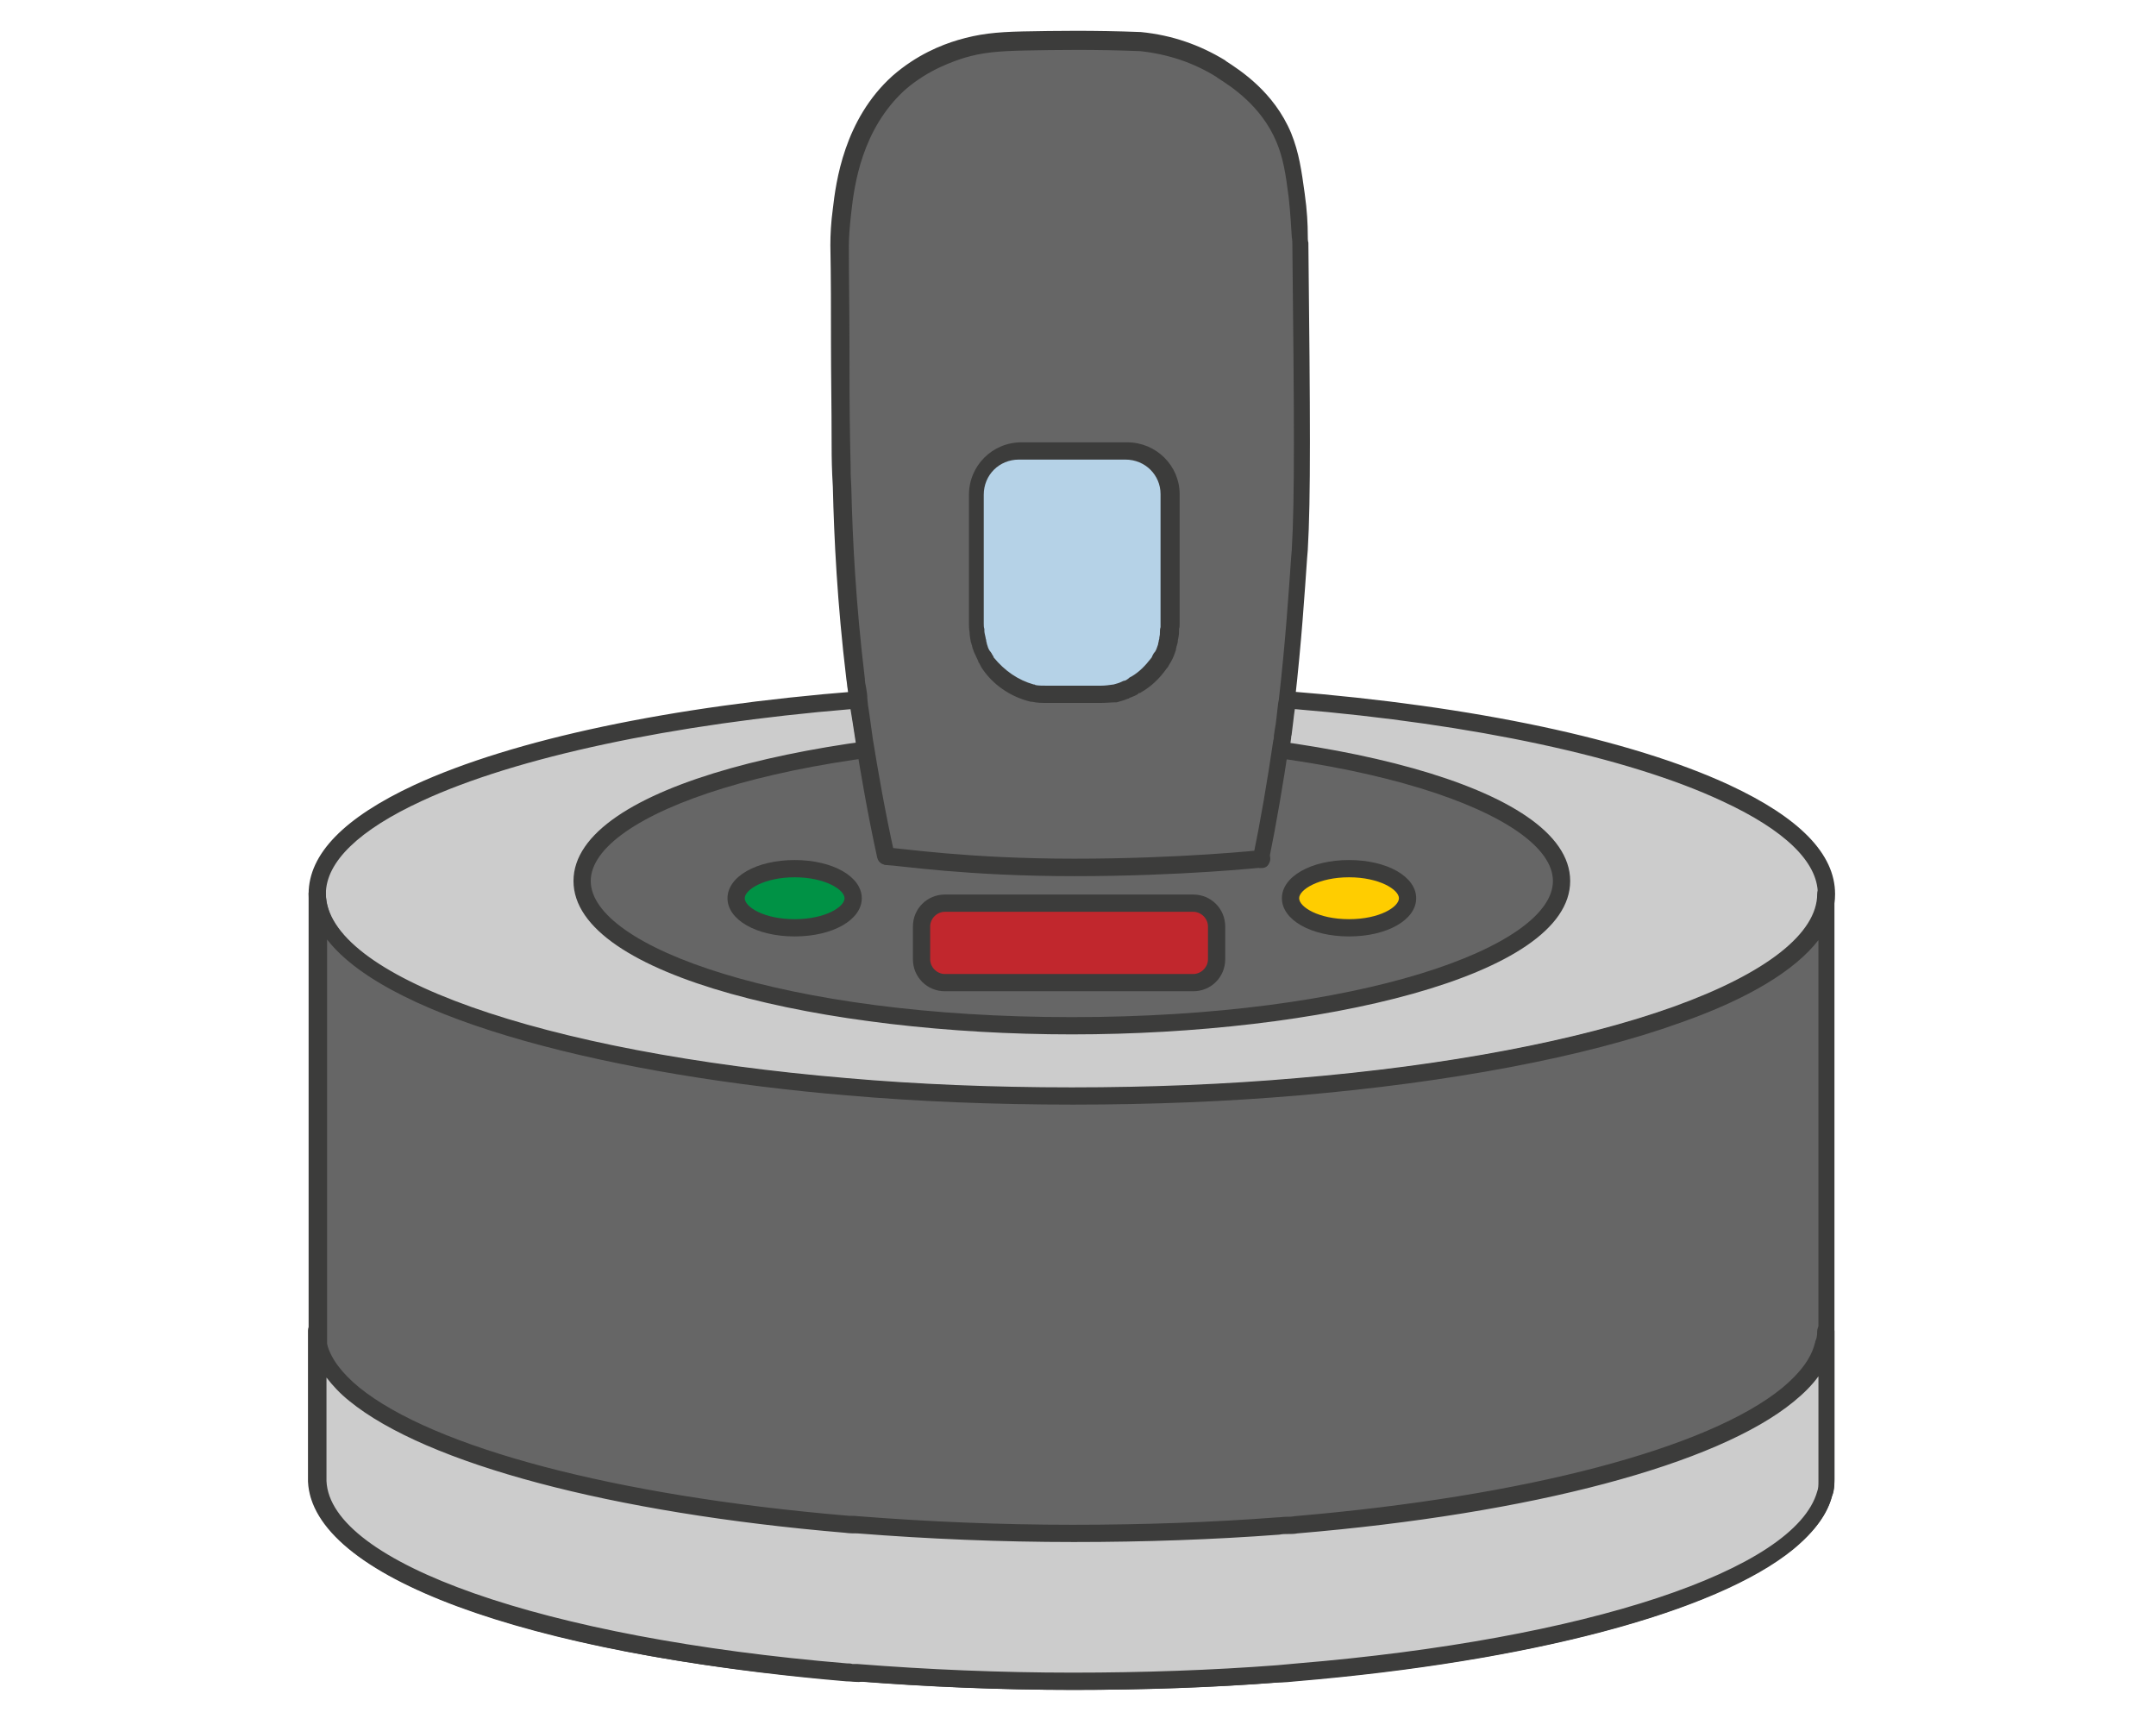<?xml version="1.0" encoding="UTF-8"?> <!-- Generator: Adobe Illustrator 25.0.0, SVG Export Plug-In . SVG Version: 6.00 Build 0) --> <svg xmlns="http://www.w3.org/2000/svg" xmlns:xlink="http://www.w3.org/1999/xlink" version="1.1" id="mobile_1_" x="0px" y="0px" viewBox="0 0 350 280" style="enable-background:new 0 0 350 280;" xml:space="preserve"> <style type="text/css"> .st0{fill:#CCCCCC;} .st1{fill:#3C3C3B;} .st2{fill:#666666;} .st3{fill:#B5D2E7;} .st4{fill:none;stroke:#3C3C3B;stroke-width:2.835;stroke-linecap:round;stroke-linejoin:round;stroke-miterlimit:10;} .st5{display:none;fill:none;stroke:#3C3C3B;stroke-width:2.835;stroke-linecap:round;stroke-linejoin:round;stroke-miterlimit:10;} .st6{fill:#C1272D;} .st7{fill:#009245;} .st8{fill:#FFCD00;} </style> <g> <g> <g> <path class="st0" d="M204.8,139.4c1.2-6,2.4-12.4,3.3-19.1c0.1-0.4,0.1-0.9,0.2-1.4c0.3-1.8,0.5-3.6,0.7-5.3 c30.2,2.4,55.6,7.9,71.1,15.1c10.4,4.8,16.4,10.4,16.4,16.4c0,14.7-36.2,27.2-85.9,31.4c-11.5,1-23.8,1.5-36.6,1.5 s-25-0.5-36.6-1.5c-49.8-4.2-85.9-16.6-85.9-31.4c0-6,6-11.6,16.4-16.4c15.6-7.2,41.1-12.7,71.5-15.1c0.3,2.1,0.6,4.3,1,6.7 c0.9,5.6,2,11.9,3.5,18.7"></path> <path class="st1" d="M174,179.4c-12.8,0-25.1-0.5-36.7-1.5c-53-4.5-87.2-17.3-87.2-32.8c0-6.5,5.8-12.4,17.2-17.7 c16.1-7.4,41.6-12.8,72-15.2c0.7-0.1,1.4,0.5,1.5,1.2l0.2,1.1c0.3,1.8,0.5,3.6,0.8,5.6c0.8,4.8,1.9,11.3,3.5,18.6 c0.2,0.8-0.3,1.5-1.1,1.7s-1.5-0.3-1.7-1.1c-1.6-7.4-2.7-13.9-3.5-18.8c-0.3-1.9-0.6-3.7-0.8-5.4c-29,2.4-54.4,7.8-69.7,14.9 c-10.2,4.7-15.6,9.9-15.6,15.1c0,13.5,34.8,25.8,84.6,30c11.5,1,23.8,1.5,36.5,1.5c12.8,0,25.1-0.5,36.5-1.5 c49.8-4.2,84.6-16.5,84.6-30c0-5.2-5.4-10.4-15.6-15.1c-15.2-7.1-40.4-12.5-69.3-14.9c-0.2,1.3-0.3,2.6-0.5,4 c0,0.2-0.1,0.4-0.1,0.6c0,0.3-0.1,0.6-0.1,0.8c-0.9,7-2.2,13.6-3.3,19.1c-0.2,0.8-0.9,1.3-1.7,1.1s-1.3-0.9-1.1-1.7 c1.1-5.5,2.4-12.1,3.3-19c0-0.1,0-0.1,0-0.2c0-0.2,0-0.3,0.1-0.5c0-0.3,0.1-0.5,0.1-0.8c0.3-1.5,0.4-3.1,0.6-4.6l0.1-0.5 c0.1-0.8,0.8-1.3,1.5-1.2c30.2,2.4,55.6,7.8,71.6,15.2c11.4,5.3,17.2,11.2,17.2,17.7c0,17.6-43.8,29.1-87.2,32.8 C199.2,178.9,186.9,179.4,174,179.4z"></path> </g> <g> <ellipse class="st2" cx="174" cy="143" rx="79.5" ry="23.5"></ellipse> <path class="st1" d="M174,167.9c-39.8,0-80.9-9.3-80.9-24.9s41.1-24.9,80.9-24.9s80.9,9.3,80.9,24.9S213.8,167.9,174,167.9z M174,120.9c-46.7,0-78.1,11.4-78.1,22.1s31.4,22.1,78.1,22.1s78.1-11.4,78.1-22.1S220.7,120.9,174,120.9z"></path> </g> <g> <path class="st2" d="M143.9,139c-1.5-6.9-2.6-13.2-3.5-18.7c-0.4-2.4-0.7-4.6-1-6.7c-0.1-1.1-0.3-2.2-0.4-3.2 c-1.6-13.1-2-23.9-2.2-31.2c-0.1-3.2-0.2-5.8-0.2-7.6c-0.1-10.6-0.1-21.1-0.2-31.7c0-1.4,0.1-3.3,0.4-5.7 c0.6-4.8,1.9-14.1,9.2-20.7c4-3.5,8.2-4.9,10.1-5.5c3.3-1,6-1.2,10.1-1.3c4.9-0.1,11.3-0.2,19.1,0.1c2.9,0.3,7.9,1.2,13,4.4 c2.2,1.4,7.5,4.7,10.2,11.1c1.2,2.9,1.6,5.7,2.1,9.4c0.5,3.8,0.5,6.7,0.6,7.9c0.3,27.3,0.4,41.1-0.1,49.7 c-0.4,6-0.9,14.1-2.1,24.4c-0.2,1.7-0.4,3.5-0.7,5.3c-0.1,0.5-0.1,0.9-0.2,1.4c-1,6.7-2.1,13.1-3.3,19.1"></path> <path class="st1" d="M204.8,140.9c-0.1,0-0.2,0-0.3,0c-0.8-0.2-1.3-0.9-1.1-1.7c1.2-5.8,2.3-12.2,3.3-19c0.1-0.3,0.1-0.5,0.1-0.7 c0-0.3,0.1-0.5,0.1-0.8c0.3-1.5,0.4-3.1,0.6-4.6l0.1-0.5c1.1-9.6,1.6-17.4,2-23.1l0.1-1.2c0.5-8.4,0.4-21.6,0.1-49.5 c0-0.3,0-0.8-0.1-1.4c-0.1-1.5-0.2-3.7-0.5-6.4c-0.5-3.9-0.9-6.4-2-9c-2.5-5.9-7.4-9-9.6-10.4l-0.1-0.1 c-3.7-2.3-7.8-3.7-12.4-4.2c-7.5-0.3-13.7-0.2-18.9-0.1c-4.1,0.1-6.7,0.3-9.7,1.2c-1.5,0.5-5.7,1.8-9.6,5.2 c-7,6.4-8.2,15.4-8.7,19.8c-0.3,2.6-0.4,4.4-0.4,5.5c0,5.3,0.1,10.6,0.1,15.8c0,5.3,0,10.5,0.1,15.8c0,1.4,0.1,3.4,0.1,5.6l0.1,2 c0.2,8.4,0.7,18.6,2.2,31.1c0,0.5,0.1,0.9,0.2,1.4c0.1,0.6,0.2,1.2,0.2,1.8l0.1,1c0.3,1.8,0.5,3.6,0.8,5.6 c0.8,4.9,1.9,11.4,3.5,18.6c0.2,0.8-0.3,1.5-1.1,1.7s-1.5-0.3-1.7-1.1c-1.6-7.3-2.7-13.9-3.5-18.8c-0.3-2-0.6-3.9-0.9-5.7 l-0.2-1.1c-0.1-0.6-0.1-1.2-0.2-1.8c-0.1-0.5-0.1-1-0.2-1.5c-1.5-12.5-2-22.9-2.2-31.3l-0.1-1.9c-0.1-2.3-0.1-4.3-0.1-5.7 c0-5.3-0.1-10.6-0.1-15.8c0-5.3,0-10.5-0.1-15.8c0-1.7,0.1-3.7,0.4-5.9c0.5-4.3,1.8-14.5,9.7-21.6c3.9-3.4,7.9-5,10.6-5.8 c3.4-1,6.1-1.3,10.5-1.4c5.2-0.1,11.5-0.2,19.2,0.1c5.1,0.5,9.6,2.1,13.7,4.6l0.1,0.1c2.3,1.5,7.8,5,10.6,11.7 c1.3,3.2,1.7,6.2,2.2,9.8c0.4,2.8,0.5,5.1,0.5,6.7c0,0.5,0,1,0.1,1.3v0.1c0.3,28.1,0.4,41.3-0.1,49.8l-0.1,1.2 c-0.4,5.7-0.9,13.6-2,23.3l-0.1,0.5c-0.2,1.6-0.4,3.2-0.6,4.8c0,0.2-0.1,0.4-0.1,0.6c0,0.3-0.1,0.5-0.1,0.8 c-1,6.8-2.1,13.2-3.3,19.1C206.1,140.5,205.5,140.9,204.8,140.9z"></path> </g> <g> <path class="st3" d="M183,73.2h-17.3c-3.9,0-7.1,3.1-7.1,7.1v20.9c0,0.4,0,0.8,0.1,1.2c0,0.5,0.1,1,0.2,1.4 c0.1,0.4,0.2,0.7,0.3,1.1c0.2,0.5,0.4,1.1,0.7,1.6c0.2,0.3,0.4,0.7,0.6,1c1.6,2.5,4.2,4.3,7.1,5c0,0,0,0,0.1,0 c0.7,0.2,1.5,0.2,2.3,0.2h8.7c0.8,0,1.6-0.1,2.3-0.2l0,0c0.5-0.1,1.1-0.3,1.6-0.5c0.4-0.2,0.8-0.3,1.1-0.5 c0.3-0.1,0.5-0.3,0.8-0.4c1.5-0.9,2.7-2.1,3.7-3.5c0.2-0.3,0.4-0.7,0.6-1c0.3-0.5,0.5-1,0.7-1.6c0.1-0.4,0.2-0.7,0.3-1.1 c0.1-0.5,0.2-0.9,0.2-1.4c0-0.4,0.1-0.8,0.1-1.2V80.2C190.1,76.3,186.9,73.2,183,73.2z"></path> <path class="st1" d="M178.7,114.1H170c-0.8,0-1.7,0-2.5-0.2c-0.1,0-0.2,0-0.2,0c-3.3-0.8-6.2-2.8-8-5.6c-0.1-0.2-0.2-0.4-0.3-0.6 c-0.1-0.1-0.2-0.3-0.2-0.4c-0.3-0.6-0.5-1.1-0.7-1.5l-0.1-0.3c0-0.1,0-0.1-0.1-0.2c0-0.2-0.1-0.3-0.1-0.5 c-0.1-0.2-0.1-0.4-0.2-0.6c-0.1-0.6-0.2-1.1-0.2-1.6c-0.1-0.5-0.1-1-0.1-1.4V80.3c0-4.7,3.8-8.5,8.5-8.5H183 c4.7,0,8.5,3.8,8.5,8.4v21.1c0,0.3,0,0.5-0.1,0.8c0,0.1,0,0.3,0,0.4c0,0.6-0.1,1-0.2,1.5v0.2c-0.1,0.3-0.1,0.5-0.2,0.7 c0,0.2-0.1,0.3-0.1,0.5v0.1c-0.2,0.6-0.4,1.2-0.8,1.9c-0.1,0.2-0.2,0.3-0.3,0.5s-0.2,0.4-0.4,0.6c-1.2,1.7-2.6,3-4.2,3.9 c-0.1,0.1-0.2,0.1-0.3,0.1c0,0-0.1,0-0.1,0.1c-0.1,0.1-0.3,0.2-0.5,0.3c-0.2,0.1-0.5,0.2-0.7,0.3c-0.1,0-0.3,0.1-0.4,0.2h-0.1 c-0.4,0.2-1.1,0.4-1.8,0.6C180.4,114,179.6,114.1,178.7,114.1z M167.8,111.1c0.1,0,0.2,0,0.3,0.1c0.5,0.1,1.2,0.1,1.9,0.1h8.7 c0.7,0,1.4-0.1,2.1-0.2c0.3-0.1,0.8-0.2,1.2-0.4c0.2-0.1,0.4-0.2,0.5-0.2s0.3-0.1,0.3-0.1c0.1-0.1,0.2-0.1,0.3-0.2 c0,0,0.1,0,0.1-0.1c0.1-0.1,0.3-0.2,0.5-0.3c1.2-0.7,2.2-1.7,3.2-3c0.1-0.1,0.1-0.2,0.2-0.4c0.1-0.2,0.2-0.4,0.4-0.6 c0.2-0.3,0.3-0.6,0.5-1.2c0-0.2,0.1-0.4,0.1-0.5c0-0.2,0.1-0.3,0.1-0.5v-0.1c0.1-0.4,0.1-0.6,0.1-0.9s0-0.5,0.1-0.8 c0-0.1,0-0.3,0-0.4V80.2c0-3.1-2.5-5.6-5.7-5.6h-17.3c-3.2,0-5.7,2.5-5.7,5.7v20.9c0,0.3,0,0.6,0.1,0.9c0,0.1,0,0.2,0,0.3 c0,0.3,0.1,0.6,0.2,1.1c0,0.2,0.1,0.3,0.1,0.5s0.1,0.3,0.1,0.5l0.1,0.3c0.1,0.4,0.3,0.8,0.5,1c0.1,0.1,0.2,0.3,0.3,0.5 c0.1,0.1,0.2,0.3,0.2,0.4C163.1,108.9,165.3,110.4,167.8,111.1z M189.5,105L189.5,105L189.5,105z"></path> </g> <path class="st4" d="M144,139c2.3,0.1,13,1.8,30.4,1.8s30.4-1.4,30.4-1.4"></path> <path class="st5" d="M208.1,125.5c28.8,3.3,48.9,10.6,48.9,19c0,11.6-37.1,20.9-83,20.9s-83-9.3-83-20.9 c0-8.5,20.3-15.9,49.4-19.1"></path> <g> <path class="st2" d="M296.5,145.1v95c0,0.8-0.1,1.6-0.3,2.3c-0.7,2.8-2.7,5.4-5.8,8c-12.3,10-42.1,17.9-79.8,21.1 c-1,0.1-2,0.2-2.9,0.2l0,0c-10.6,0.8-21.7,1.2-33.3,1.2c-12.2,0-23.9-0.5-35-1.4c-0.5,0-1.1-0.1-1.6-0.1 C88,267.2,51.9,254.8,51.9,240v2.4v-0.1c-0.2-0.8-0.3-1.5-0.3-2.3v-95c0,14.7,36.2,27.2,85.9,31.4c11.5,1,23.8,1.5,36.6,1.5 s25-0.5,36.6-1.5C260.4,172.3,296.5,159.8,296.5,145.1z"></path> <path class="st1" d="M174.4,274.3c-11.8,0-23.6-0.5-35.1-1.4c-0.3,0-0.6,0-0.9-0.1c-0.3,0-0.5,0-0.8,0 c-48.8-4.1-81.7-15.4-86.6-29.2c-0.4-0.2-0.6-0.6-0.6-1.1c-0.2-0.9-0.3-1.6-0.3-2.5v-95c0-0.8,0.6-1.4,1.4-1.4s1.4,0.6,1.4,1.4 c0,13.4,34.8,25.8,84.6,30c11.4,1,23.7,1.5,36.5,1.5c12.7,0,25-0.5,36.5-1.5c24.2-2,45.9-6.1,61.2-11.6 c15-5.4,23.3-11.9,23.3-18.3c0-0.8,0.6-1.4,1.4-1.4s1.4,0.6,1.4,1.4v95c0,0.9-0.1,1.9-0.4,2.7c-0.7,2.9-2.8,5.8-6.3,8.7 c-12.5,10.2-42.7,18.2-80.6,21.4c-1,0.1-2,0.2-3,0.2C197.2,273.9,186,274.3,174.4,274.3z M137.9,270c0.3,0,0.6,0,0.9,0.1 c0.3,0,0.5,0,0.8,0c11.4,0.9,23.2,1.4,34.9,1.4c11.5,0,22.7-0.4,33.2-1.2h0.1c0.8,0,1.7-0.1,2.7-0.2c37.4-3.2,67-10.9,79.1-20.8 c3-2.5,4.7-4.9,5.3-7.2c0.2-0.6,0.3-1.3,0.3-2v-87.5c-3.8,4.9-11.3,9.5-22.4,13.4c-15.5,5.6-37.5,9.7-61.9,11.8 c-11.6,1-23.9,1.5-36.7,1.5c-12.9,0-25.2-0.5-36.7-1.5c-36.9-3.1-74-11.9-84.4-25.3v86.6c0.2,0.2,0.3,0.5,0.3,0.9 C53.3,253.5,88.1,265.8,137.9,270z"></path> </g> <path class="st4" d="M139.4,271.6L139.4,271.6c-0.6,0-1.3-0.1-1.9-0.1c-37.7-3.2-67.6-11.1-79.8-21.1c-3-2.5-5-5.1-5.7-7.9v-2.4 c0,14.7,36.2,27.2,85.9,31.4C138.3,271.5,138.8,271.6,139.4,271.6z"></path> <g> <path class="st0" d="M296.5,216.1v24c0,0.1,0,0.3,0,0.4c0,0.7-0.1,1.4-0.3,2c-3.8,13.6-38.6,25-85.6,28.9 c-1.1,0.1-2.2,0.2-3.3,0.3c-10.6,0.8-21.7,1.2-33.3,1.2c-12.2,0-23.9-0.5-35-1.4c-0.5,0-1.1-0.1-1.6-0.1 c-49.3-4.1-85.2-16.4-85.9-31c0-0.1,0-0.3,0-0.4v-24c0,0.8,0.1,1.6,0.3,2.3v0.1c0.7,2.7,2.7,5.4,5.7,7.9 c12.3,10,42.1,17.9,79.8,21.1c0.6,0.1,1.3,0.1,1.9,0.1l0,0c11.1,0.9,22.8,1.4,35,1.4c11.5,0,22.7-0.4,33.3-1.2l0,0 c1-0.1,2-0.1,2.9-0.2c37.7-3.2,67.6-11.1,79.8-21.1c3.1-2.5,5.1-5.2,5.8-8C296.4,217.7,296.5,216.9,296.5,216.1z"></path> <path class="st1" d="M174,274.3c-11.8,0-23.6-0.5-35.1-1.4c-0.3,0-0.6,0-0.9-0.1c-0.3,0-0.5,0-0.8,0c-52.2-4.3-86.5-17-87.2-32.3 V240v-24c0-0.8,0.6-1.4,1.4-1.4s1.4,0.6,1.4,1.4c0,0.7,0.1,1.3,0.2,1.9c0,0.1,0,0.2,0.1,0.3c0.6,2.3,2.4,4.7,5.2,7 c12.1,9.8,41.6,17.6,79,20.8h0.1c0.5,0.1,1.2,0,1.8,0.1c11.4,0.9,23.2,1.4,34.9,1.4c11.5,0,22.7-0.4,33.2-1.2 c0.5,0,1-0.1,1.5-0.1s0.9,0,1.4-0.1c37.5-3.2,67.1-11,79.1-20.8c2.9-2.4,4.7-4.8,5.3-7.2c0-0.1,0.1-0.2,0.1-0.4 c0.2-0.4,0.3-0.9,0.3-1.6c0-0.8,0.6-1.4,1.4-1.4s1.4,0.6,1.4,1.4v24.4c0,0.9-0.1,1.7-0.4,2.4c-3.9,14.1-38,25.8-86.8,29.9 l-3.3,0.3C196.8,273.9,185.6,274.3,174,274.3z M137.5,270c0.3,0,0.6,0,0.9,0.1c0.3,0,0.5,0,0.8,0c11.4,0.9,23.2,1.4,34.9,1.4 c11.5,0,22.7-0.4,33.2-1.2l3.3-0.3c46.9-3.9,80.8-15.1,84.4-27.9c0.2-0.5,0.2-1.1,0.2-1.6v-17.1c-1,1.4-2.4,2.8-4,4.1 c-12.4,10.2-42.5,18.2-80.6,21.4c-0.5,0.1-1,0.1-1.5,0.1s-0.9,0-1.4,0.1c-10.6,0.8-21.9,1.2-33.4,1.2c-11.8,0-23.6-0.5-35.1-1.4 c-0.6,0-1.3,0-2-0.1c-37.9-3.2-68-11.2-80.5-21.4c-1.5-1.2-2.7-2.5-3.7-3.8v16.8C53.6,253.7,88.3,265.9,137.5,270z"></path> </g> <g> <path class="st6" d="M193.7,159.5h-40.3c-2.1,0-3.8-1.7-3.8-3.8v-5.3c0-2.1,1.7-3.8,3.8-3.8h40.3c2.1,0,3.8,1.7,3.8,3.8v5.3 C197.5,157.8,195.8,159.5,193.7,159.5z"></path> <path class="st1" d="M193.7,160.9h-40.3c-2.9,0-5.2-2.3-5.2-5.2v-5.3c0-2.9,2.3-5.2,5.2-5.2h40.3c2.9,0,5.2,2.3,5.2,5.2v5.3 C198.9,158.6,196.6,160.9,193.7,160.9z M153.4,148c-1.3,0-2.4,1.1-2.4,2.4v5.3c0,1.3,1.1,2.4,2.4,2.4h40.3c1.3,0,2.4-1.1,2.4-2.4 v-5.3c0-1.3-1.1-2.4-2.4-2.4H153.4z"></path> </g> </g> <g> <ellipse class="st7" cx="129" cy="145.8" rx="9.5" ry="4.8"></ellipse> <path class="st1" d="M129,152c-6.2,0-10.9-2.7-10.9-6.2s4.7-6.2,10.9-6.2c6.2,0,10.9,2.7,10.9,6.2S135.2,152,129,152z M129,142.4 c-4.9,0-8.1,2-8.1,3.4s3.1,3.4,8.1,3.4s8.1-2,8.1-3.4S133.9,142.4,129,142.4z"></path> </g> <g> <g> <ellipse class="st8" cx="219" cy="145.8" rx="9.5" ry="4.8"></ellipse> <path class="st1" d="M219,152c-6.2,0-10.9-2.7-10.9-6.2s4.7-6.2,10.9-6.2s10.9,2.7,10.9,6.2S225.2,152,219,152z M219,142.4 c-4.9,0-8.1,2-8.1,3.4s3.1,3.4,8.1,3.4s8.1-2,8.1-3.4S223.9,142.4,219,142.4z"></path> </g> </g> </g> </svg> 